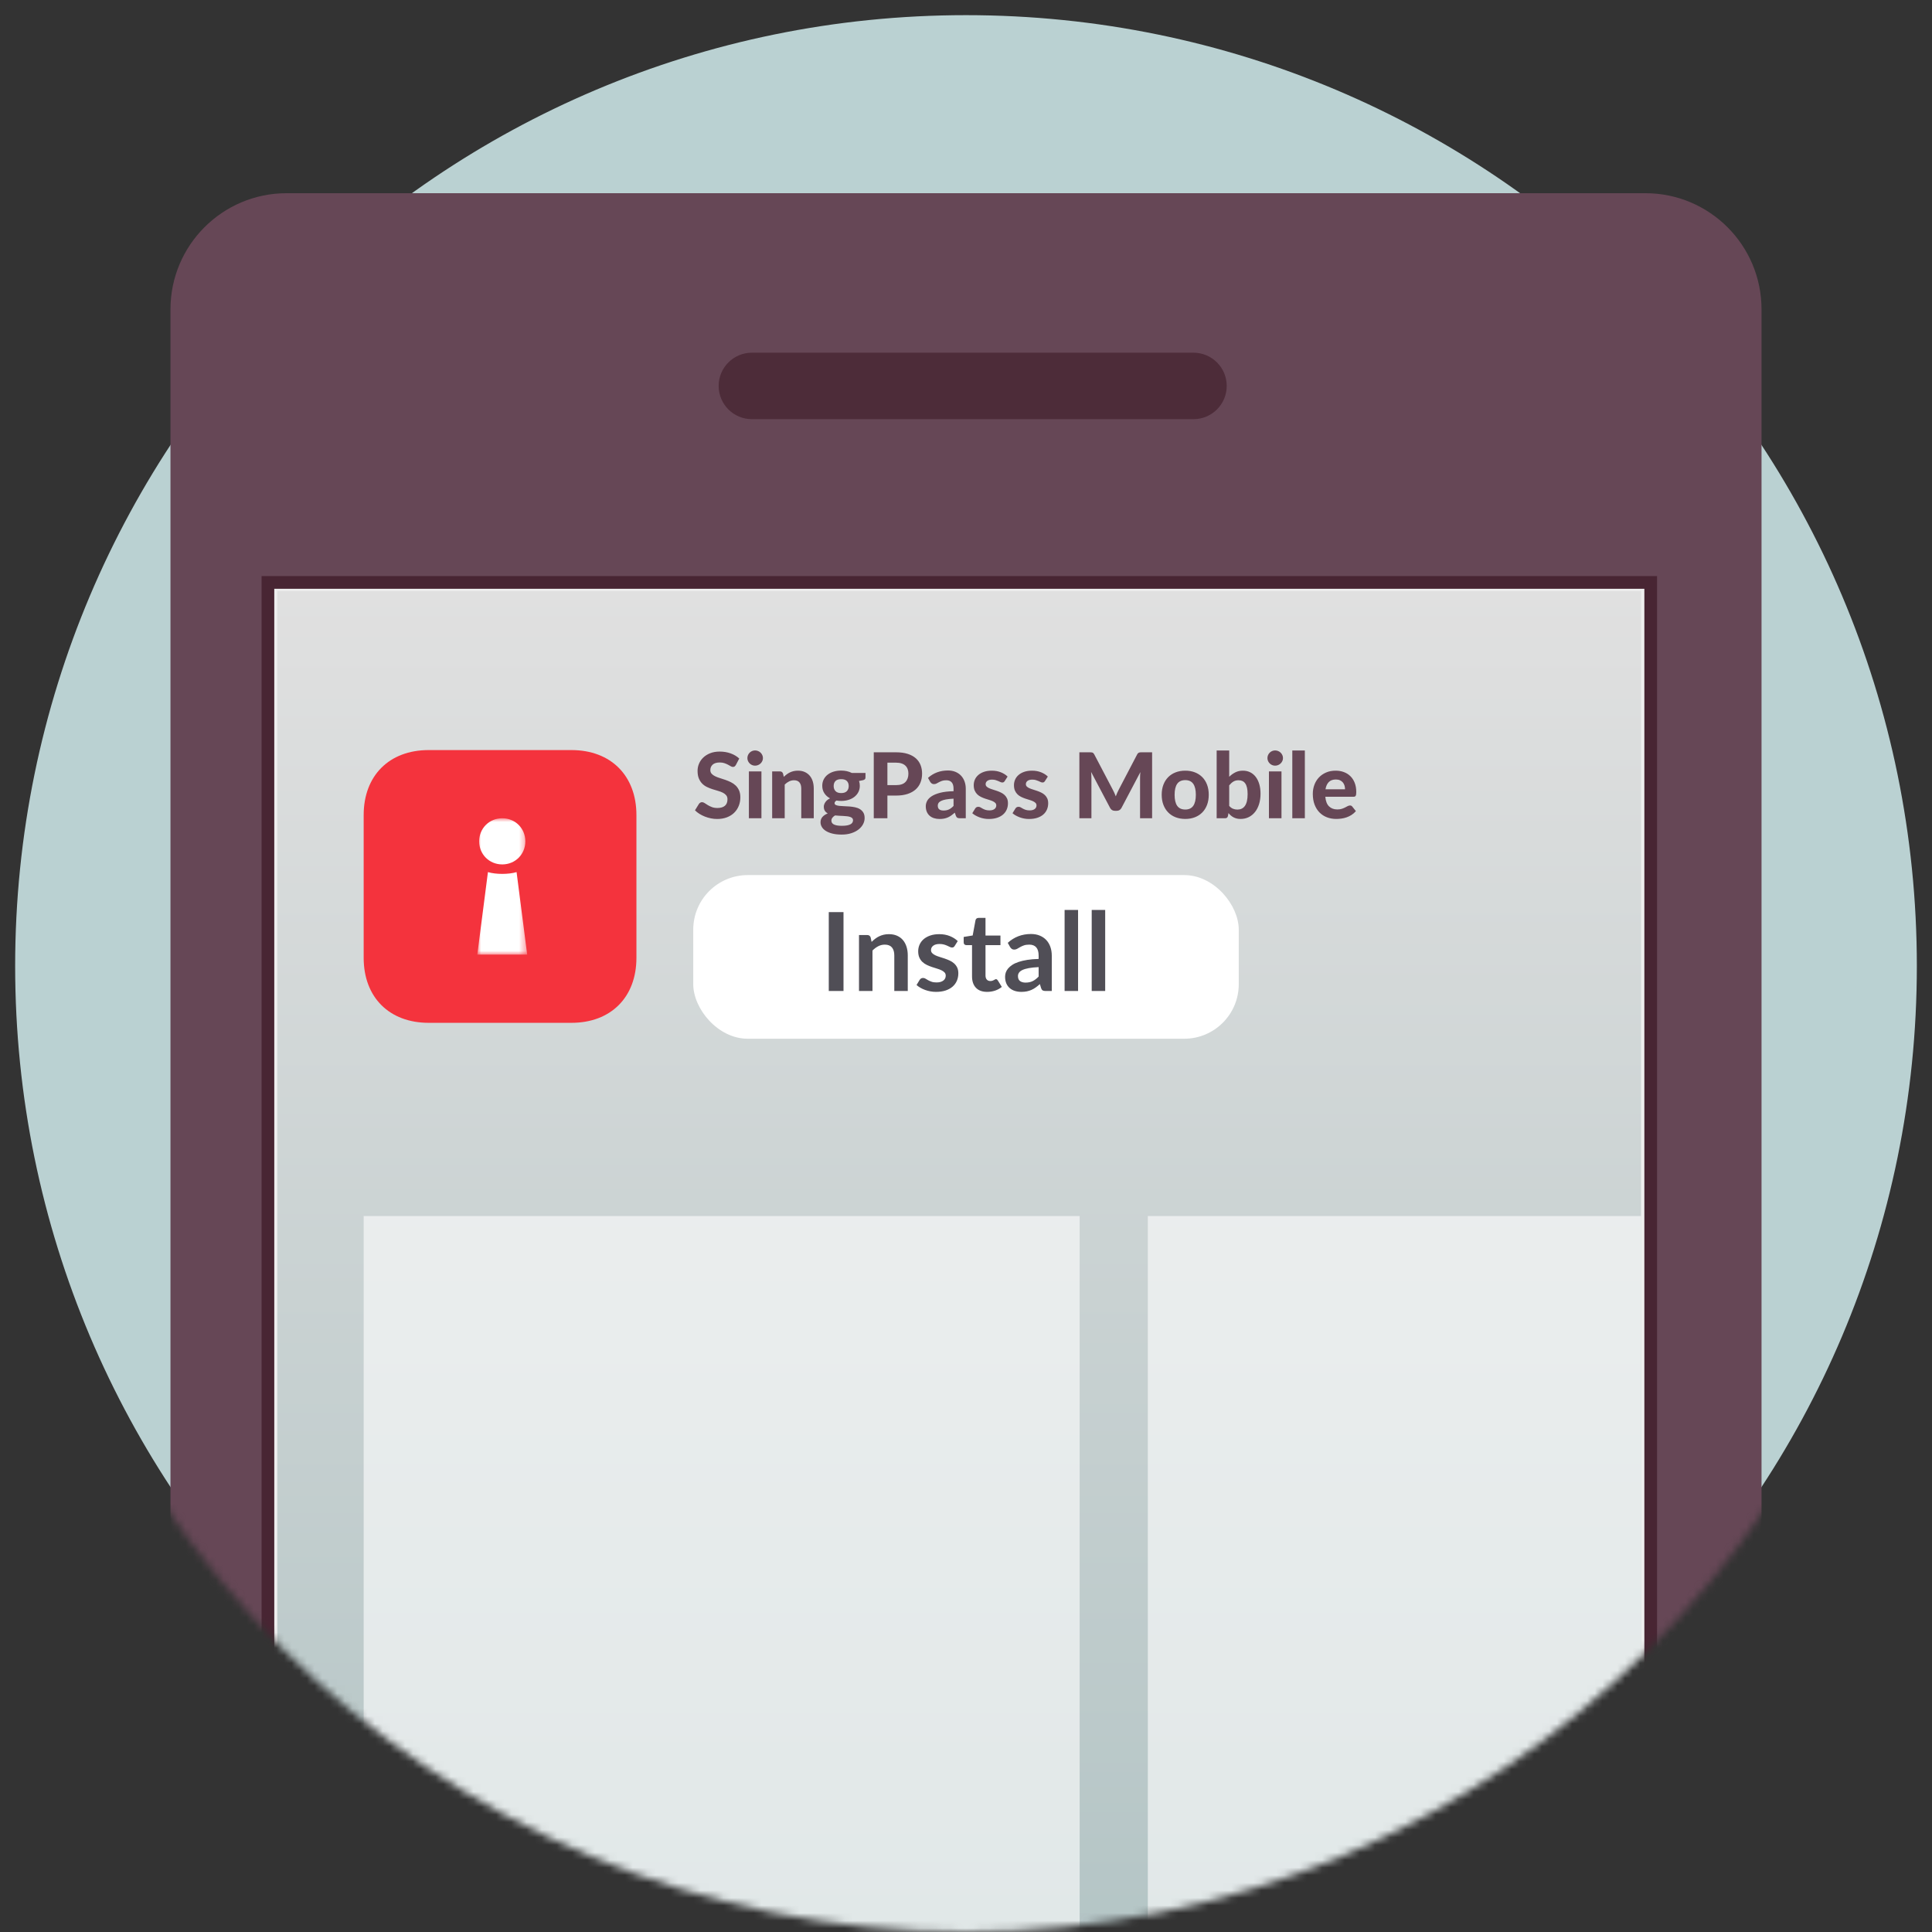 <svg width="255" height="255" viewBox="0 0 255 255" fill="none" xmlns="http://www.w3.org/2000/svg">
<rect x="0" y="0" width="255" height="255" fill="#333333" stroke="none"/>
<g id="Download">
<path id="Oval 3" fill-rule="evenodd" clip-rule="evenodd" d="M127.5 249C194.603 249 249 194.603 249 127.5C249 60.397 194.603 6 127.5 6C60.397 6 6 60.397 6 127.5C6 194.603 60.397 249 127.5 249Z" fill="#BAD1D2" stroke="#BAD1D2" stroke-width="8"/>
<g id="mobile-button copy">
<mask id="mask0" mask-type="alpha" maskUnits="userSpaceOnUse" x="0" y="17" width="255" height="239">
<path id="Mask" fill-rule="evenodd" clip-rule="evenodd" d="M127.5 255C197.916 255 255 197.917 255 127.5C255 58.148 253.8 19.719 183.86 17.628C182.787 17.596 159.02 22.792 74.112 17.628C4.121 13.372 0 57.084 0 127.5C0 197.917 57.084 255 127.5 255Z" fill="white"/>
</mask>
<g mask="url(#mask0)">
<g id="mobile-button copy_2">
<path id="Rectangle 4" fill-rule="evenodd" clip-rule="evenodd" d="M22.5 40.832C22.5 32.364 29.364 25.5 37.832 25.5H217.168C225.636 25.5 232.5 32.364 232.5 40.832V413.668C232.5 422.136 225.636 429 217.168 429H37.832C29.364 429 22.5 422.136 22.5 413.668V40.832Z" fill="#664756"/>
<path id="Rectangle 16" fill-rule="evenodd" clip-rule="evenodd" d="M94.853 50.938C94.853 48.516 96.817 46.552 99.239 46.552H157.526C159.948 46.552 161.912 48.516 161.912 50.938C161.912 53.36 159.948 55.324 157.526 55.324H99.239C96.817 55.324 94.853 53.36 94.853 50.938Z" fill="#4D2C39"/>
<path id="Rectangle 18" d="M36.618 76.875H35.362V78.13V376.369V377.625H36.618H216.618H217.873V376.369V78.13V76.875H216.618H36.618Z" fill="#EEEEEE" stroke="#482533" stroke-width="1.674"/>
<path id="Rectangle 3 Copy 2" fill-rule="evenodd" clip-rule="evenodd" d="M36.6 78H216.6V255H36.6V78Z" fill="url(#paint0_linear)"/>
<rect id="Rectangle 7" x="48" y="160.5" width="94.5" height="139.5" fill="white" fill-opacity="0.6"/>
<rect id="Rectangle 7 Copy" x="151.5" y="160.5" width="65.1" height="139.5" fill="white" fill-opacity="0.6"/>
<g id="Group 12">
<rect id="Rectangle 3" x="91.5" y="115.5" width="72" height="21.6" rx="7.2" fill="white"/>
<path id="Install" fill-rule="evenodd" clip-rule="evenodd" d="M111.332 130.8H109.388V120.389H111.332V130.8ZM115.04 124.32C115.189 124.171 115.346 124.033 115.512 123.906C115.678 123.779 115.853 123.671 116.038 123.582C116.222 123.493 116.42 123.424 116.632 123.373C116.843 123.323 117.073 123.298 117.323 123.298C117.726 123.298 118.084 123.366 118.396 123.503C118.708 123.64 118.968 123.832 119.177 124.079C119.386 124.326 119.544 124.621 119.652 124.965C119.76 125.308 119.814 125.686 119.814 126.099V130.8H118.036V126.099C118.036 125.647 117.932 125.298 117.726 125.051C117.52 124.804 117.205 124.68 116.783 124.68C116.476 124.68 116.188 124.75 115.919 124.889C115.65 125.028 115.396 125.218 115.156 125.458V130.8H113.377V123.413H114.464C114.695 123.413 114.846 123.521 114.918 123.737L115.04 124.32ZM126.006 124.853C125.958 124.93 125.908 124.984 125.855 125.015C125.802 125.046 125.735 125.062 125.653 125.062C125.567 125.062 125.474 125.038 125.376 124.99C125.278 124.942 125.164 124.888 125.034 124.828C124.904 124.768 124.757 124.714 124.591 124.666C124.426 124.618 124.23 124.594 124.004 124.594C123.654 124.594 123.379 124.668 123.18 124.817C122.981 124.966 122.881 125.16 122.881 125.4C122.881 125.559 122.933 125.692 123.036 125.8C123.139 125.908 123.276 126.003 123.446 126.084C123.617 126.166 123.81 126.239 124.026 126.304C124.242 126.369 124.462 126.439 124.685 126.516C124.908 126.593 125.128 126.681 125.344 126.779C125.56 126.877 125.753 127.002 125.923 127.153C126.094 127.305 126.23 127.486 126.334 127.697C126.437 127.908 126.488 128.163 126.488 128.46C126.488 128.815 126.425 129.143 126.298 129.443C126.17 129.743 125.982 130.002 125.732 130.221C125.483 130.439 125.174 130.609 124.807 130.732C124.44 130.854 124.016 130.915 123.536 130.915C123.282 130.915 123.034 130.893 122.791 130.847C122.549 130.801 122.316 130.738 122.093 130.656C121.87 130.575 121.663 130.479 121.474 130.368C121.284 130.258 121.117 130.138 120.973 130.008L121.384 129.331C121.436 129.25 121.499 129.187 121.571 129.144C121.643 129.101 121.734 129.079 121.844 129.079C121.955 129.079 122.059 129.111 122.158 129.173C122.256 129.235 122.37 129.303 122.5 129.375C122.629 129.447 122.782 129.514 122.957 129.576C123.132 129.639 123.354 129.67 123.623 129.67C123.834 129.67 124.015 129.645 124.166 129.594C124.318 129.544 124.442 129.478 124.541 129.396C124.639 129.315 124.711 129.22 124.757 129.112C124.802 129.004 124.825 128.892 124.825 128.777C124.825 128.604 124.774 128.463 124.67 128.352C124.567 128.242 124.43 128.146 124.26 128.064C124.09 127.983 123.895 127.909 123.677 127.845C123.458 127.78 123.235 127.709 123.007 127.632C122.779 127.555 122.556 127.465 122.338 127.362C122.119 127.259 121.925 127.128 121.754 126.97C121.584 126.811 121.447 126.617 121.344 126.387C121.241 126.156 121.189 125.878 121.189 125.551C121.189 125.249 121.249 124.961 121.369 124.687C121.489 124.414 121.666 124.175 121.898 123.971C122.131 123.767 122.422 123.604 122.77 123.481C123.118 123.359 123.52 123.298 123.976 123.298C124.484 123.298 124.948 123.382 125.365 123.55C125.783 123.718 126.131 123.939 126.409 124.212L126.006 124.853ZM130.29 130.915C129.647 130.915 129.154 130.734 128.81 130.372C128.467 130.009 128.296 129.509 128.296 128.871V124.745H127.54C127.444 124.745 127.362 124.714 127.295 124.651C127.228 124.589 127.194 124.495 127.194 124.371V123.665L128.382 123.471L128.756 121.455C128.78 121.359 128.826 121.284 128.893 121.231C128.96 121.179 129.047 121.152 129.152 121.152H130.074V123.478H132.047V124.745H130.074V128.748C130.074 128.979 130.13 129.159 130.243 129.288C130.356 129.418 130.511 129.483 130.708 129.483C130.818 129.483 130.91 129.469 130.985 129.443C131.059 129.417 131.124 129.389 131.179 129.36C131.234 129.331 131.284 129.304 131.327 129.277C131.37 129.251 131.413 129.238 131.456 129.238C131.509 129.238 131.552 129.251 131.586 129.277C131.62 129.304 131.656 129.343 131.694 129.396L132.227 130.26C131.968 130.476 131.67 130.639 131.334 130.75C130.998 130.86 130.65 130.915 130.29 130.915ZM137.087 127.647C136.573 127.671 136.141 127.715 135.791 127.78C135.44 127.845 135.16 127.927 134.948 128.028C134.737 128.129 134.586 128.247 134.495 128.381C134.404 128.515 134.358 128.662 134.358 128.82C134.358 129.132 134.45 129.355 134.635 129.49C134.82 129.624 135.061 129.691 135.359 129.691C135.724 129.691 136.039 129.625 136.306 129.493C136.572 129.361 136.832 129.161 137.087 128.892V127.647ZM133.012 124.443C133.861 123.665 134.884 123.276 136.079 123.276C136.511 123.276 136.897 123.347 137.238 123.489C137.579 123.63 137.867 123.827 138.102 124.079C138.337 124.331 138.516 124.632 138.638 124.983C138.761 125.333 138.822 125.717 138.822 126.135V130.8H138.016C137.848 130.8 137.718 130.775 137.627 130.725C137.536 130.674 137.464 130.572 137.411 130.419L137.252 129.886C137.065 130.054 136.883 130.201 136.705 130.329C136.528 130.456 136.343 130.563 136.151 130.649C135.959 130.735 135.754 130.801 135.535 130.847C135.317 130.893 135.076 130.915 134.812 130.915C134.5 130.915 134.212 130.873 133.948 130.789C133.684 130.705 133.456 130.579 133.264 130.411C133.072 130.243 132.923 130.035 132.817 129.785C132.712 129.535 132.659 129.245 132.659 128.914C132.659 128.727 132.69 128.541 132.752 128.356C132.815 128.171 132.917 127.995 133.058 127.827C133.2 127.659 133.384 127.5 133.609 127.351C133.835 127.203 134.112 127.073 134.441 126.963C134.77 126.852 135.152 126.762 135.589 126.693C136.026 126.623 136.525 126.581 137.087 126.567V126.135C137.087 125.64 136.981 125.274 136.77 125.037C136.559 124.799 136.254 124.68 135.856 124.68C135.568 124.68 135.329 124.714 135.139 124.781C134.95 124.848 134.783 124.924 134.639 125.008C134.495 125.092 134.364 125.167 134.246 125.235C134.129 125.302 133.998 125.335 133.854 125.335C133.729 125.335 133.624 125.303 133.537 125.238C133.451 125.173 133.381 125.098 133.328 125.011L133.012 124.443ZM142.292 120.101V130.8H140.514V120.101H142.292ZM145.871 120.101V130.8H144.092V120.101H145.871Z" fill="#504E56"/>
</g>
<path id="SingPass Mobile" fill-rule="evenodd" clip-rule="evenodd" d="M97.128 100.962C97.072 101.054 97.015 101.121 96.957 101.163C96.899 101.205 96.824 101.226 96.732 101.226C96.644 101.226 96.549 101.195 96.447 101.133C96.345 101.071 96.226 101.004 96.09 100.932C95.954 100.86 95.798 100.793 95.622 100.731C95.446 100.669 95.24 100.638 95.004 100.638C94.588 100.638 94.276 100.731 94.068 100.917C93.86 101.103 93.756 101.346 93.756 101.646C93.756 101.838 93.813 101.997 93.927 102.123C94.041 102.249 94.191 102.358 94.377 102.45C94.563 102.542 94.774 102.624 95.01 102.696C95.246 102.768 95.488 102.847 95.736 102.933C95.984 103.019 96.226 103.12 96.462 103.236C96.698 103.352 96.909 103.498 97.095 103.674C97.281 103.85 97.431 104.065 97.545 104.319C97.659 104.573 97.716 104.882 97.716 105.246C97.716 105.642 97.647 106.013 97.509 106.359C97.371 106.705 97.172 107.007 96.912 107.265C96.652 107.523 96.331 107.726 95.949 107.874C95.567 108.022 95.134 108.096 94.65 108.096C94.374 108.096 94.099 108.068 93.825 108.012C93.551 107.956 93.287 107.878 93.033 107.778C92.779 107.678 92.54 107.558 92.316 107.418C92.092 107.278 91.896 107.122 91.728 106.95L92.256 106.098C92.3 106.034 92.358 105.981 92.43 105.939C92.502 105.897 92.578 105.876 92.658 105.876C92.766 105.876 92.88 105.916 93 105.996C93.12 106.076 93.258 106.164 93.414 106.26C93.57 106.356 93.751 106.444 93.957 106.524C94.163 106.604 94.41 106.644 94.698 106.644C95.118 106.644 95.443 106.548 95.673 106.356C95.903 106.164 96.018 105.878 96.018 105.498C96.018 105.278 95.961 105.1 95.847 104.964C95.733 104.828 95.584 104.714 95.4 104.622C95.216 104.53 95.006 104.451 94.77 104.385C94.534 104.319 94.292 104.246 94.044 104.166C93.796 104.086 93.554 103.99 93.318 103.878C93.082 103.766 92.872 103.618 92.688 103.434C92.504 103.25 92.355 103.022 92.241 102.75C92.127 102.478 92.07 102.14 92.07 101.736C92.07 101.412 92.134 101.098 92.262 100.794C92.39 100.49 92.578 100.22 92.826 99.984C93.074 99.748 93.379 99.558 93.741 99.414C94.103 99.27 94.518 99.198 94.986 99.198C95.51 99.198 95.995 99.279 96.441 99.441C96.887 99.603 97.264 99.828 97.572 100.116L97.128 100.962ZM100.5 101.814V108H98.844V101.814H100.5ZM100.698 100.056C100.698 100.196 100.67 100.326 100.614 100.446C100.558 100.566 100.483 100.672 100.389 100.764C100.295 100.856 100.185 100.928 100.059 100.98C99.933 101.032 99.798 101.058 99.654 101.058C99.518 101.058 99.389 101.032 99.267 100.98C99.145 100.928 99.038 100.856 98.946 100.764C98.854 100.672 98.781 100.566 98.727 100.446C98.673 100.326 98.646 100.196 98.646 100.056C98.646 99.916 98.673 99.785 98.727 99.663C98.781 99.541 98.854 99.434 98.946 99.342C99.038 99.25 99.145 99.178 99.267 99.126C99.389 99.074 99.518 99.048 99.654 99.048C99.798 99.048 99.933 99.074 100.059 99.126C100.185 99.178 100.295 99.25 100.389 99.342C100.483 99.434 100.558 99.541 100.614 99.663C100.67 99.785 100.698 99.916 100.698 100.056ZM103.452 102.534C103.576 102.414 103.705 102.304 103.839 102.204C103.973 102.104 104.115 102.018 104.265 101.946C104.415 101.874 104.577 101.818 104.751 101.778C104.925 101.738 105.114 101.718 105.318 101.718C105.654 101.718 105.952 101.776 106.212 101.892C106.472 102.008 106.691 102.17 106.869 102.378C107.047 102.586 107.181 102.834 107.271 103.122C107.361 103.41 107.406 103.726 107.406 104.07V108H105.756V104.07C105.756 103.726 105.676 103.459 105.516 103.269C105.356 103.079 105.12 102.984 104.808 102.984C104.576 102.984 104.358 103.034 104.154 103.134C103.95 103.234 103.756 103.374 103.572 103.554V108H101.916V101.814H102.936C103.144 101.814 103.282 101.91 103.35 102.102L103.452 102.534ZM111.024 104.676C111.364 104.676 111.615 104.59 111.777 104.418C111.939 104.246 112.02 104.024 112.02 103.752C112.02 103.468 111.939 103.245 111.777 103.083C111.615 102.921 111.364 102.84 111.024 102.84C110.684 102.84 110.434 102.921 110.274 103.083C110.114 103.245 110.034 103.468 110.034 103.752C110.034 104.02 110.115 104.241 110.277 104.415C110.439 104.589 110.688 104.676 111.024 104.676ZM112.59 108.252C112.59 108.144 112.556 108.056 112.488 107.988C112.42 107.92 112.329 107.866 112.215 107.826C112.101 107.786 111.966 107.757 111.81 107.739C111.654 107.721 111.488 107.707 111.312 107.697C111.136 107.687 110.954 107.678 110.766 107.67C110.578 107.662 110.394 107.648 110.214 107.628C110.074 107.712 109.959 107.811 109.869 107.925C109.779 108.039 109.734 108.168 109.734 108.312C109.734 108.412 109.757 108.504 109.803 108.588C109.849 108.672 109.926 108.744 110.034 108.804C110.142 108.864 110.284 108.911 110.46 108.945C110.636 108.979 110.856 108.996 111.12 108.996C111.392 108.996 111.622 108.978 111.81 108.942C111.998 108.906 112.15 108.855 112.266 108.789C112.382 108.723 112.465 108.644 112.515 108.552C112.565 108.46 112.59 108.36 112.59 108.252ZM114.234 102.018V102.624C114.234 102.72 114.207 102.796 114.153 102.852C114.099 102.908 114.01 102.95 113.886 102.978L113.382 103.08C113.45 103.276 113.484 103.486 113.484 103.71C113.484 104.018 113.421 104.295 113.295 104.541C113.169 104.787 112.996 104.997 112.776 105.171C112.556 105.345 112.296 105.479 111.996 105.573C111.696 105.667 111.372 105.714 111.024 105.714C110.804 105.714 110.598 105.696 110.406 105.66C110.238 105.764 110.154 105.878 110.154 106.002C110.154 106.118 110.211 106.202 110.325 106.254C110.439 106.306 110.589 106.343 110.775 106.365C110.961 106.387 111.173 106.401 111.411 106.407C111.649 106.413 111.891 106.426 112.137 106.446C112.383 106.466 112.625 106.501 112.863 106.551C113.101 106.601 113.313 106.683 113.499 106.797C113.685 106.911 113.835 107.062 113.949 107.25C114.063 107.438 114.12 107.68 114.12 107.976C114.12 108.252 114.052 108.52 113.916 108.78C113.78 109.04 113.583 109.272 113.325 109.476C113.067 109.68 112.75 109.844 112.374 109.968C111.998 110.092 111.57 110.154 111.09 110.154C110.614 110.154 110.201 110.109 109.851 110.019C109.501 109.929 109.211 109.809 108.981 109.659C108.751 109.509 108.58 109.336 108.468 109.14C108.356 108.944 108.3 108.74 108.3 108.528C108.3 108.252 108.384 108.018 108.552 107.826C108.72 107.634 108.952 107.48 109.248 107.364C109.092 107.276 108.967 107.161 108.873 107.019C108.779 106.877 108.732 106.692 108.732 106.464C108.732 106.28 108.799 106.086 108.933 105.882C109.067 105.678 109.274 105.508 109.554 105.372C109.238 105.204 108.988 104.979 108.804 104.697C108.62 104.415 108.528 104.086 108.528 103.71C108.528 103.402 108.591 103.124 108.717 102.876C108.843 102.628 109.018 102.417 109.242 102.243C109.466 102.069 109.73 101.936 110.034 101.844C110.338 101.752 110.668 101.706 111.024 101.706C111.552 101.706 112.018 101.81 112.422 102.018H114.234ZM118.266 103.626C118.83 103.626 119.243 103.49 119.505 103.218C119.767 102.946 119.898 102.574 119.898 102.102C119.898 101.886 119.865 101.689 119.799 101.511C119.733 101.333 119.633 101.181 119.499 101.055C119.365 100.929 119.196 100.832 118.992 100.764C118.788 100.696 118.546 100.662 118.266 100.662H117.126V103.626H118.266ZM118.266 99.294C118.862 99.294 119.377 99.364 119.811 99.504C120.245 99.644 120.602 99.839 120.882 100.089C121.162 100.339 121.369 100.636 121.503 100.98C121.637 101.324 121.704 101.698 121.704 102.102C121.704 102.53 121.634 102.922 121.494 103.278C121.354 103.634 121.142 103.94 120.858 104.196C120.574 104.452 120.216 104.651 119.784 104.793C119.352 104.935 118.846 105.006 118.266 105.006H117.126V108H115.326V99.294H118.266ZM125.856 105.414C125.452 105.434 125.116 105.469 124.848 105.519C124.58 105.569 124.367 105.634 124.209 105.714C124.051 105.794 123.939 105.885 123.873 105.987C123.807 106.089 123.774 106.2 123.774 106.32C123.774 106.56 123.841 106.73 123.975 106.83C124.109 106.93 124.296 106.98 124.536 106.98C124.812 106.98 125.051 106.931 125.253 106.833C125.455 106.735 125.656 106.582 125.856 106.374V105.414ZM122.484 102.672C122.848 102.344 123.25 102.099 123.69 101.937C124.13 101.775 124.606 101.694 125.118 101.694C125.486 101.694 125.815 101.754 126.105 101.874C126.395 101.994 126.641 102.161 126.843 102.375C127.045 102.589 127.2 102.844 127.308 103.14C127.416 103.436 127.47 103.76 127.47 104.112V108H126.714C126.558 108 126.439 107.978 126.357 107.934C126.275 107.89 126.208 107.798 126.156 107.658L126.024 107.262C125.868 107.398 125.717 107.518 125.571 107.622C125.425 107.726 125.274 107.813 125.118 107.883C124.962 107.953 124.795 108.006 124.617 108.042C124.439 108.078 124.24 108.096 124.02 108.096C123.748 108.096 123.5 108.06 123.276 107.988C123.052 107.916 122.859 107.809 122.697 107.667C122.535 107.525 122.41 107.348 122.322 107.136C122.234 106.924 122.19 106.68 122.19 106.404C122.19 106.176 122.248 105.948 122.364 105.72C122.48 105.492 122.679 105.285 122.961 105.099C123.243 104.913 123.619 104.759 124.089 104.637C124.559 104.515 125.148 104.446 125.856 104.43V104.112C125.856 103.724 125.774 103.439 125.61 103.257C125.446 103.075 125.21 102.984 124.902 102.984C124.674 102.984 124.484 103.011 124.332 103.065C124.18 103.119 124.047 103.177 123.933 103.239C123.819 103.301 123.712 103.359 123.612 103.413C123.512 103.467 123.396 103.494 123.264 103.494C123.148 103.494 123.051 103.465 122.973 103.407C122.895 103.349 122.83 103.28 122.778 103.2L122.484 102.672ZM132.612 103.086C132.568 103.154 132.523 103.203 132.477 103.233C132.431 103.263 132.368 103.278 132.288 103.278C132.208 103.278 132.126 103.258 132.042 103.218C131.958 103.178 131.864 103.135 131.76 103.089C131.656 103.043 131.537 103 131.403 102.96C131.269 102.92 131.114 102.9 130.938 102.9C130.67 102.9 130.462 102.955 130.314 103.065C130.166 103.175 130.092 103.32 130.092 103.5C130.092 103.624 130.134 103.728 130.218 103.812C130.302 103.896 130.413 103.969 130.551 104.031C130.689 104.093 130.846 104.151 131.022 104.205C131.198 104.259 131.379 104.318 131.565 104.382C131.751 104.446 131.932 104.52 132.108 104.604C132.284 104.688 132.441 104.793 132.579 104.919C132.717 105.045 132.828 105.197 132.912 105.375C132.996 105.553 133.038 105.768 133.038 106.02C133.038 106.32 132.983 106.597 132.873 106.851C132.763 107.105 132.602 107.324 132.39 107.508C132.178 107.692 131.914 107.836 131.598 107.94C131.282 108.044 130.918 108.096 130.506 108.096C130.294 108.096 130.084 108.077 129.876 108.039C129.668 108.001 129.47 107.947 129.282 107.877C129.094 107.807 128.918 107.726 128.754 107.634C128.59 107.542 128.448 107.442 128.328 107.334L128.712 106.716C128.756 106.644 128.811 106.588 128.877 106.548C128.943 106.508 129.028 106.488 129.132 106.488C129.232 106.488 129.324 106.513 129.408 106.563C129.492 106.613 129.586 106.667 129.69 106.725C129.794 106.783 129.917 106.837 130.059 106.887C130.201 106.937 130.378 106.962 130.59 106.962C130.75 106.962 130.888 106.944 131.004 106.908C131.12 106.872 131.214 106.823 131.286 106.761C131.358 106.699 131.411 106.629 131.445 106.551C131.479 106.473 131.496 106.392 131.496 106.308C131.496 106.172 131.453 106.061 131.367 105.975C131.281 105.889 131.169 105.814 131.031 105.75C130.893 105.686 130.734 105.628 130.554 105.576C130.374 105.524 130.191 105.466 130.005 105.402C129.819 105.338 129.637 105.262 129.459 105.174C129.281 105.086 129.123 104.975 128.985 104.841C128.847 104.707 128.735 104.542 128.649 104.346C128.563 104.15 128.52 103.912 128.52 103.632C128.52 103.376 128.57 103.133 128.67 102.903C128.77 102.673 128.92 102.47 129.12 102.294C129.32 102.118 129.569 101.978 129.867 101.874C130.165 101.77 130.51 101.718 130.902 101.718C131.342 101.718 131.742 101.79 132.102 101.934C132.462 102.078 132.758 102.266 132.99 102.498L132.612 103.086ZM137.922 103.086C137.878 103.154 137.833 103.203 137.787 103.233C137.741 103.263 137.678 103.278 137.598 103.278C137.518 103.278 137.436 103.258 137.352 103.218C137.268 103.178 137.174 103.135 137.07 103.089C136.966 103.043 136.847 103 136.713 102.96C136.579 102.92 136.424 102.9 136.248 102.9C135.98 102.9 135.772 102.955 135.624 103.065C135.476 103.175 135.402 103.32 135.402 103.5C135.402 103.624 135.444 103.728 135.528 103.812C135.612 103.896 135.723 103.969 135.861 104.031C135.999 104.093 136.156 104.151 136.332 104.205C136.508 104.259 136.689 104.318 136.875 104.382C137.061 104.446 137.242 104.52 137.418 104.604C137.594 104.688 137.751 104.793 137.889 104.919C138.027 105.045 138.138 105.197 138.222 105.375C138.306 105.553 138.348 105.768 138.348 106.02C138.348 106.32 138.293 106.597 138.183 106.851C138.073 107.105 137.912 107.324 137.7 107.508C137.488 107.692 137.224 107.836 136.908 107.94C136.592 108.044 136.228 108.096 135.816 108.096C135.604 108.096 135.394 108.077 135.186 108.039C134.978 108.001 134.78 107.947 134.592 107.877C134.404 107.807 134.228 107.726 134.064 107.634C133.9 107.542 133.758 107.442 133.638 107.334L134.022 106.716C134.066 106.644 134.121 106.588 134.187 106.548C134.253 106.508 134.338 106.488 134.442 106.488C134.542 106.488 134.634 106.513 134.718 106.563C134.802 106.613 134.896 106.667 135 106.725C135.104 106.783 135.227 106.837 135.369 106.887C135.511 106.937 135.688 106.962 135.9 106.962C136.06 106.962 136.198 106.944 136.314 106.908C136.43 106.872 136.524 106.823 136.596 106.761C136.668 106.699 136.721 106.629 136.755 106.551C136.789 106.473 136.806 106.392 136.806 106.308C136.806 106.172 136.763 106.061 136.677 105.975C136.591 105.889 136.479 105.814 136.341 105.75C136.203 105.686 136.044 105.628 135.864 105.576C135.684 105.524 135.501 105.466 135.315 105.402C135.129 105.338 134.947 105.262 134.769 105.174C134.591 105.086 134.433 104.975 134.295 104.841C134.157 104.707 134.045 104.542 133.959 104.346C133.873 104.15 133.83 103.912 133.83 103.632C133.83 103.376 133.88 103.133 133.98 102.903C134.08 102.673 134.23 102.47 134.43 102.294C134.63 102.118 134.879 101.978 135.177 101.874C135.475 101.77 135.82 101.718 136.212 101.718C136.652 101.718 137.052 101.79 137.412 101.934C137.772 102.078 138.068 102.266 138.3 102.498L137.922 103.086ZM152.064 99.294V108H150.474V102.654C150.474 102.542 150.477 102.422 150.483 102.294C150.489 102.166 150.5 102.036 150.516 101.904L148.026 106.626C147.89 106.886 147.68 107.016 147.396 107.016H147.144C147.004 107.016 146.88 106.983 146.772 106.917C146.664 106.851 146.578 106.754 146.514 106.626L144.012 101.886C144.024 102.026 144.034 102.161 144.042 102.291C144.05 102.421 144.054 102.542 144.054 102.654V108H142.464V99.294H143.832C143.908 99.294 143.976 99.296 144.036 99.3C144.096 99.304 144.149 99.315 144.195 99.333C144.241 99.351 144.283 99.379 144.321 99.417C144.359 99.455 144.396 99.508 144.432 99.576L146.868 104.22C146.944 104.36 147.015 104.504 147.081 104.652C147.147 104.8 147.21 104.952 147.27 105.108C147.33 104.948 147.393 104.792 147.459 104.64C147.525 104.488 147.596 104.342 147.672 104.202L150.09 99.576C150.126 99.508 150.164 99.455 150.204 99.417C150.244 99.379 150.287 99.351 150.333 99.333C150.379 99.315 150.431 99.304 150.489 99.3C150.547 99.296 150.616 99.294 150.696 99.294H152.064ZM156.444 101.718C156.908 101.718 157.33 101.792 157.71 101.94C158.09 102.088 158.416 102.299 158.688 102.573C158.96 102.847 159.17 103.18 159.318 103.572C159.466 103.964 159.54 104.406 159.54 104.898C159.54 105.39 159.466 105.833 159.318 106.227C159.17 106.621 158.96 106.956 158.688 107.232C158.416 107.508 158.09 107.72 157.71 107.868C157.33 108.016 156.908 108.09 156.444 108.09C155.976 108.09 155.551 108.016 155.169 107.868C154.787 107.72 154.46 107.508 154.188 107.232C153.916 106.956 153.705 106.621 153.555 106.227C153.405 105.833 153.33 105.39 153.33 104.898C153.33 104.406 153.405 103.964 153.555 103.572C153.705 103.18 153.916 102.847 154.188 102.573C154.46 102.299 154.787 102.088 155.169 101.94C155.551 101.792 155.976 101.718 156.444 101.718ZM156.444 106.848C156.916 106.848 157.266 106.685 157.494 106.359C157.722 106.033 157.836 105.548 157.836 104.904C157.836 104.264 157.722 103.781 157.494 103.455C157.266 103.129 156.916 102.966 156.444 102.966C155.96 102.966 155.604 103.129 155.376 103.455C155.148 103.781 155.034 104.264 155.034 104.904C155.034 105.548 155.148 106.033 155.376 106.359C155.604 106.685 155.96 106.848 156.444 106.848ZM162.24 106.368C162.396 106.548 162.565 106.674 162.747 106.746C162.929 106.818 163.118 106.854 163.314 106.854C163.518 106.854 163.703 106.817 163.869 106.743C164.035 106.669 164.178 106.551 164.298 106.389C164.418 106.227 164.51 106.016 164.574 105.756C164.638 105.496 164.67 105.182 164.67 104.814C164.67 104.486 164.644 104.207 164.592 103.977C164.54 103.747 164.463 103.558 164.361 103.41C164.259 103.262 164.134 103.154 163.986 103.086C163.838 103.018 163.666 102.984 163.47 102.984C163.21 102.984 162.985 103.041 162.795 103.155C162.605 103.269 162.42 103.436 162.24 103.656V106.368ZM162.24 102.528C162.484 102.284 162.754 102.088 163.05 101.94C163.346 101.792 163.678 101.718 164.046 101.718C164.402 101.718 164.723 101.789 165.009 101.931C165.295 102.073 165.539 102.276 165.741 102.54C165.943 102.804 166.099 103.123 166.209 103.497C166.319 103.871 166.374 104.29 166.374 104.754C166.374 105.254 166.311 105.709 166.185 106.119C166.059 106.529 165.88 106.88 165.648 107.172C165.416 107.464 165.139 107.69 164.817 107.85C164.495 108.01 164.136 108.09 163.74 108.09C163.548 108.09 163.376 108.071 163.224 108.033C163.072 107.995 162.932 107.942 162.804 107.874C162.676 107.806 162.558 107.725 162.45 107.631C162.342 107.537 162.24 107.432 162.144 107.316L162.078 107.688C162.05 107.804 162.004 107.885 161.94 107.931C161.876 107.977 161.79 108 161.682 108H160.584V99.054H162.24V102.528ZM169.14 101.814V108H167.484V101.814H169.14ZM169.338 100.056C169.338 100.196 169.31 100.326 169.254 100.446C169.198 100.566 169.123 100.672 169.029 100.764C168.935 100.856 168.825 100.928 168.699 100.98C168.573 101.032 168.438 101.058 168.294 101.058C168.158 101.058 168.029 101.032 167.907 100.98C167.785 100.928 167.678 100.856 167.586 100.764C167.494 100.672 167.421 100.566 167.367 100.446C167.313 100.326 167.286 100.196 167.286 100.056C167.286 99.916 167.313 99.785 167.367 99.663C167.421 99.541 167.494 99.434 167.586 99.342C167.678 99.25 167.785 99.178 167.907 99.126C168.029 99.074 168.158 99.048 168.294 99.048C168.438 99.048 168.573 99.074 168.699 99.126C168.825 99.178 168.935 99.25 169.029 99.342C169.123 99.434 169.198 99.541 169.254 99.663C169.31 99.785 169.338 99.916 169.338 100.056ZM172.224 99.054V108H170.568V99.054H172.224ZM177.528 104.178C177.528 104.006 177.505 103.842 177.459 103.686C177.413 103.53 177.34 103.392 177.24 103.272C177.14 103.152 177.014 103.057 176.862 102.987C176.71 102.917 176.528 102.882 176.316 102.882C175.92 102.882 175.61 102.994 175.386 103.218C175.162 103.442 175.016 103.762 174.948 104.178H177.528ZM174.924 105.162C174.976 105.742 175.141 106.166 175.419 106.434C175.697 106.702 176.06 106.836 176.508 106.836C176.736 106.836 176.933 106.809 177.099 106.755C177.265 106.701 177.411 106.641 177.537 106.575C177.663 106.509 177.777 106.449 177.879 106.395C177.981 106.341 178.082 106.314 178.182 106.314C178.31 106.314 178.41 106.362 178.482 106.458L178.962 107.058C178.786 107.262 178.592 107.431 178.38 107.565C178.168 107.699 177.948 107.805 177.72 107.883C177.492 107.961 177.262 108.015 177.03 108.045C176.798 108.075 176.574 108.09 176.358 108.09C175.926 108.09 175.523 108.019 175.149 107.877C174.775 107.735 174.449 107.525 174.171 107.247C173.893 106.969 173.674 106.624 173.514 106.212C173.354 105.8 173.274 105.322 173.274 104.778C173.274 104.358 173.343 103.962 173.481 103.59C173.619 103.218 173.818 102.894 174.078 102.618C174.338 102.342 174.654 102.123 175.026 101.961C175.398 101.799 175.818 101.718 176.286 101.718C176.682 101.718 177.047 101.781 177.381 101.907C177.715 102.033 178.003 102.216 178.245 102.456C178.487 102.696 178.675 102.991 178.809 103.341C178.943 103.691 179.01 104.09 179.01 104.538C179.01 104.662 179.004 104.764 178.992 104.844C178.98 104.924 178.96 104.988 178.932 105.036C178.904 105.084 178.866 105.117 178.818 105.135C178.77 105.153 178.708 105.162 178.632 105.162H174.924Z" fill="#664756"/>
<g id="SingPass Mobile app icon">
<path id="App Icon Shape" fill-rule="evenodd" clip-rule="evenodd" d="M75.422 99C80.625 99 84 102.375 84 107.578V126.422C84 131.625 80.625 135 75.422 135H56.578C51.375 135 48 131.625 48 126.422V107.578C48 102.375 51.375 99 56.578 99H75.422Z" fill="#F4333D"/>
<g id="Key Figure">
<mask id="mask1" mask-type="alpha" maskUnits="userSpaceOnUse" x="63" y="108" width="7" height="18">
<path id="Clip 2" fill-rule="evenodd" clip-rule="evenodd" d="M63 108H69.582V125.995H63V108Z" fill="white"/>
</mask>
<g mask="url(#mask1)">
<path id="Fill 1" fill-rule="evenodd" clip-rule="evenodd" d="M63 125.995H69.582L68.182 115.107C67.131 115.422 65.451 115.422 64.401 115.107L63 125.995ZM66.291 114.092C64.576 114.092 63.245 112.761 63.245 111.046C63.245 109.33 64.576 108 66.291 108C68.007 108 69.337 109.33 69.337 111.046C69.337 112.761 68.007 114.092 66.291 114.092Z" fill="white"/>
</g>
</g>
</g>
</g>
</g>
</g>
</g>
<defs>
<linearGradient id="paint0_linear" x1="287.232" y1="393.91" x2="287.232" y2="78" gradientUnits="userSpaceOnUse">
<stop stop-color="#92B0B1"/>
<stop offset="1" stop-color="#E0E0E0"/>
</linearGradient>
</defs>
</svg>
